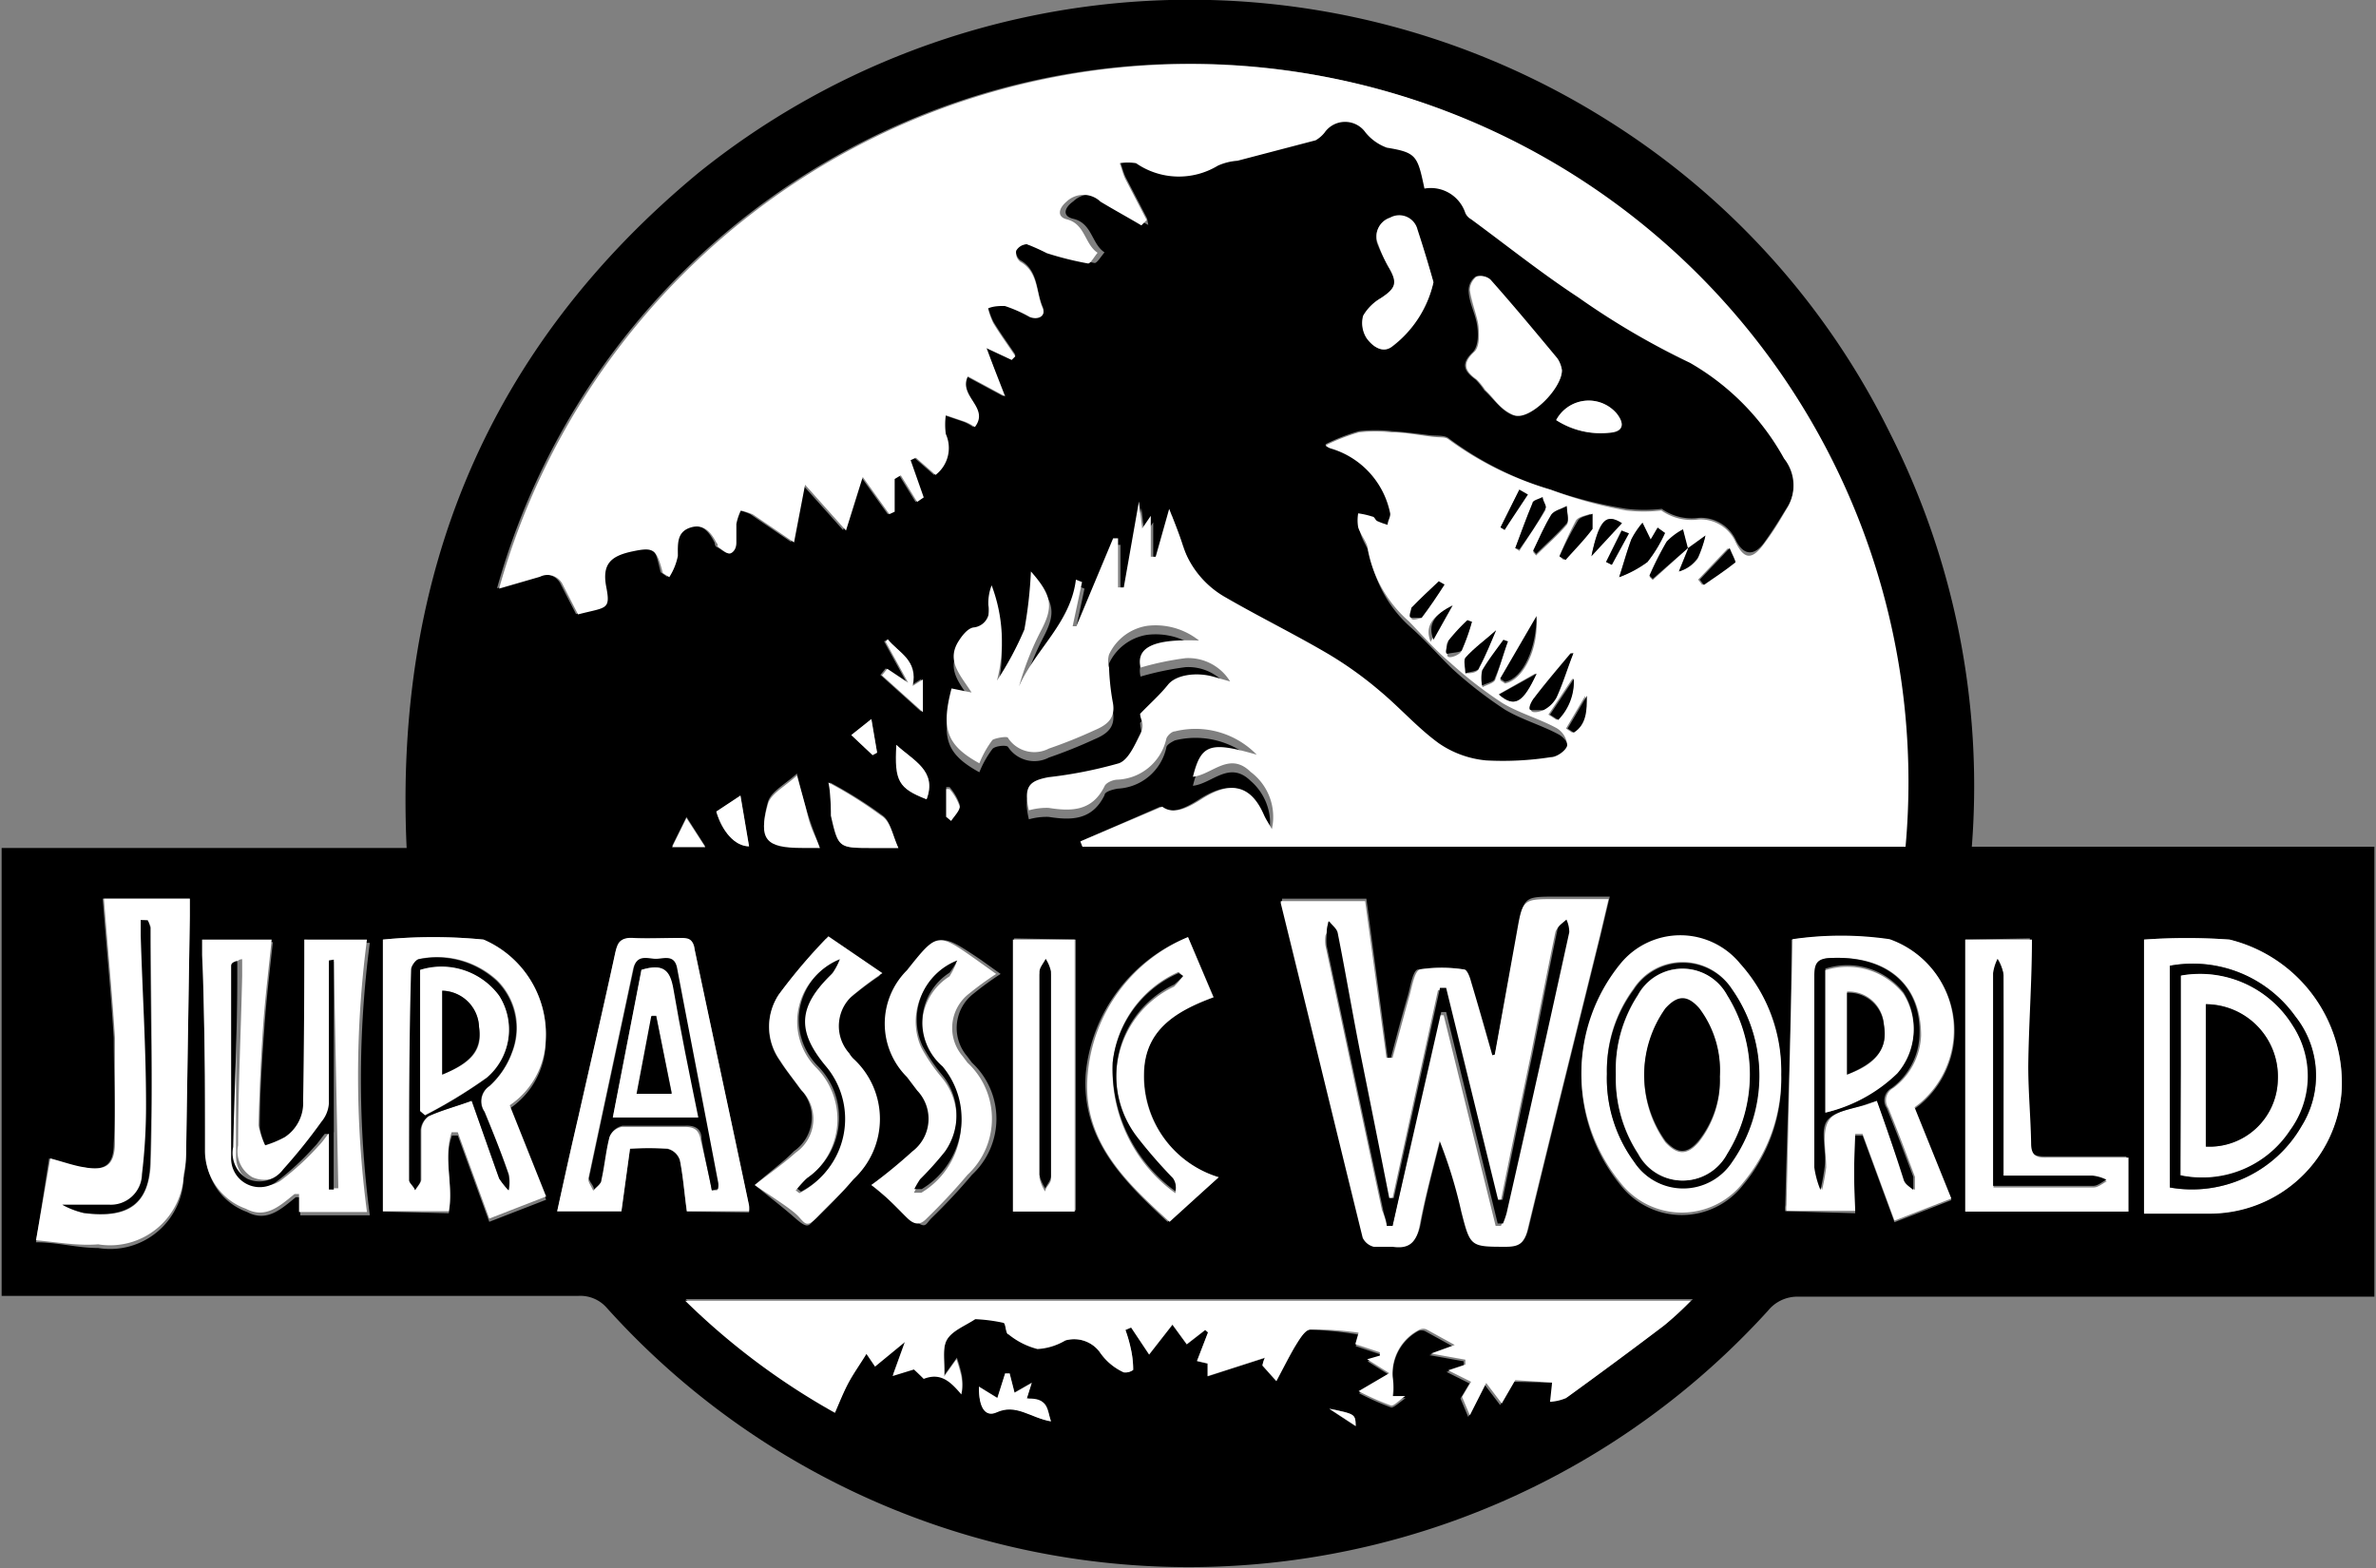 <svg xmlns="http://www.w3.org/2000/svg" viewBox="0 0 58.08 38.34"><rect x="0" y="0" width="58.08" height="38.34" fill="#808080" stroke="none"/><defs><style>.a{fill:#fff;}</style></defs><title>jurassic world</title><path d="M26,32.76v-11h9.9c-.31-6.7,2-12.26,7.14-16.51A19.16,19.16,0,0,1,65.3,4a18.82,18.82,0,0,1,6.86,7.62,19.11,19.11,0,0,1,2,10.11H84v11H69.93a.92.92,0,0,0-.75.34A19.13,19.13,0,0,1,40.79,33a.86.86,0,0,0-.69-.29H26ZM52.37,21.6l.05.12H72.49a17.55,17.55,0,0,0-34.38-6.31l1-.29a.41.41,0,0,1,.56.2l.37.72c.7-.18.76-.25.69-.67s0-.72.64-.87.59-.06.74.52c0,0,0,0,.16.11a1.5,1.5,0,0,0,.21-.52c0-.29-.05-.58.3-.69s.51.11.65.38c0,0,0,.09.06.11s.2.15.27.14.14-.16.15-.26,0-.31,0-.46A1.42,1.42,0,0,1,44,13.5a1.51,1.51,0,0,1,.3.1l1,.68.27-1.41,1,1.12.44-1.3.65.91.13-.06v-.8l.15-.09.4.65.16-.11-.32-.91.13-.06.48.42a.83.83,0,0,0,.25-1,1.7,1.7,0,0,1,0-.46l.47.16a1.12,1.12,0,0,1,.24.13c.37-.48-.41-.75-.17-1.24l.91.49L50.07,9.5l.62.29.09-.09c-.18-.27-.37-.53-.54-.81a1.91,1.91,0,0,1-.13-.36c.14,0,.29-.1.41-.06a3.33,3.33,0,0,1,.61.27c.2.08.4,0,.32-.21-.17-.38-.1-.89-.55-1.14a.28.28,0,0,1-.1-.27A.32.32,0,0,1,51.06,7a5.6,5.6,0,0,1,.66.21,7.81,7.81,0,0,0,1,.25c.06,0,.16-.17.24-.26-.32-.21-.3-.71-.76-.82-.27-.06-.24-.26,0-.43a.6.6,0,0,1,.83,0c.31.21.64.39,1,.58L54,6.37l-.52-1c-.06-.12-.09-.26-.14-.39a1.25,1.25,0,0,1,.4,0,1.84,1.84,0,0,0,2,.06,1.41,1.41,0,0,1,.48-.12l1.91-.5a.77.77,0,0,0,.22-.19.61.61,0,0,1,1,0,1.2,1.2,0,0,0,.52.37c.73.1.75.18.92,1a.89.89,0,0,1,1,.6.33.33,0,0,0,.14.15c.87.64,1.72,1.32,2.62,1.91a18.73,18.73,0,0,0,2.73,1.6,6.08,6.08,0,0,1,2.3,2.34,1.06,1.06,0,0,1,.09,1.19c-.19.31-.38.62-.59.91s-.49.36-.7-.09a.94.94,0,0,0-.89-.52,1.28,1.28,0,0,1-.91-.22,3.7,3.7,0,0,1-.86,0A10.79,10.79,0,0,1,63.86,13a8,8,0,0,1-2.48-1.25c-.1-.09-.31-.06-.47-.08s-.62-.08-.93-.1a3.55,3.55,0,0,0-.8,0,4.81,4.81,0,0,0-.82.32s0,0,0,0a.37.37,0,0,0,.15.08A2.08,2.08,0,0,1,60,13.73c0,.09,0,.19-.06.29a1.84,1.84,0,0,1-.25-.09s-.07-.1-.12-.11a2,2,0,0,0-.35-.08,1,1,0,0,0,0,.34c.06.2.2.38.24.57a3.09,3.09,0,0,0,1,1.73c.35.31.66.67,1,1a10.11,10.11,0,0,0,1.29,1c.42.25.9.38,1.32.61a.53.53,0,0,1,.26.42c0,.12-.25.27-.4.29a7.61,7.61,0,0,1-1.58.08,2.43,2.43,0,0,1-1.16-.42c-.51-.37-.94-.86-1.43-1.27a9.21,9.21,0,0,0-1.25-.9c-.83-.49-1.69-.91-2.52-1.39a2.29,2.29,0,0,1-1.08-1.34c-.08-.25-.18-.5-.31-.83l-.33,1.17-.12,0v-1l-.21.31-.08-.66-.37,2.1-.14,0v-1.2l-.12,0-.9,2.15-.09,0,.23-1.08-.15-.06c-.13,1.06-1,1.7-1.39,2.61a7.14,7.14,0,0,1,.53-1.35c.31-.59.29-.86-.24-1.46a10.49,10.49,0,0,1-.22,1.48,7.93,7.93,0,0,1-.67,1.25,3.87,3.87,0,0,0-.13-2.33,1.2,1.2,0,0,0-.08.49.42.42,0,0,1-.37.54c-.15,0-.29.22-.38.37-.27.47.08.81.34,1.22l-.49-.1c-.26,1-.12,1.39.68,1.83a2.45,2.45,0,0,1,.32-.57c.07-.08.35-.1.38-.05a.77.77,0,0,0,1,.26,11.9,11.9,0,0,0,1.12-.45c.31-.13.52-.3.44-.69a5.83,5.83,0,0,1-.09-.84.57.57,0,0,1,0-.32,1.24,1.24,0,0,1,.93-.7,1.7,1.7,0,0,1,1.27.36c-1.14-.05-1.54.18-1.43.66a7.18,7.18,0,0,1,1.1-.23,1.2,1.2,0,0,1,1.09.57l-.42-.12c-.4-.11-.78-.2-1.1.2s-.44.46-.68.71c0,.15.1.36,0,.5s-.29.63-.52.71a10.69,10.69,0,0,1-1.72.34c-.52.09-.61.23-.48.81a1.62,1.62,0,0,1,.48-.06c.57.09,1.07.08,1.37-.53,0-.09.21-.14.32-.16a1.28,1.28,0,0,0,1.19-1c0-.07.13-.14.21-.18a2.09,2.09,0,0,1,2,.57c-1.14-.33-1.36-.26-1.56.54.47-.05.89-.63,1.41-.12A1.37,1.37,0,0,1,57,21.3c-.07-.13-.14-.23-.19-.34-.36-.84-.92-.79-1.55-.38-.38.24-.68.36-.94.17ZM63.9,34.83l0,.43a1.17,1.17,0,0,0,.39-.09c.8-.58,1.6-1.17,2.39-1.77a8.32,8.32,0,0,0,.66-.61H42.72a17.15,17.15,0,0,0,3.66,2.74c.12-.28.22-.52.34-.75s.27-.43.43-.69l.21.31.73-.6-.3.83.52-.16c.09.08.2.24.24.23.43-.17.67.09.92.38a1.27,1.27,0,0,0,0-.44,3.54,3.54,0,0,0-.12-.42l-.3.42c0-.38-.05-.7.07-.9s.45-.34.69-.5l0,0a4,4,0,0,1,.69.09c.06,0,0,.23.12.28a1.84,1.84,0,0,0,.71.36A1.46,1.46,0,0,0,52,33.8a.78.78,0,0,1,.84.28,1.42,1.42,0,0,0,.59.5.32.32,0,0,0,.23-.06A2.33,2.33,0,0,0,53.6,34a3.33,3.33,0,0,0-.13-.45l.14-.06.44.66.57-.73.35.48.45-.35.07.06-.27.7.26.06v.31l1.4-.45a.73.73,0,0,0-.06.19l.34.38c.16-.3.3-.59.47-.87s.24-.39.37-.39a8.14,8.14,0,0,1,1.18.12l-.08.28.6.2,0,.08-.31.09.54.34-.75.44a6.72,6.72,0,0,0,.79.35c.07,0,.19-.12.35-.23l-.31,0a1.55,1.55,0,0,0,0-.47,1.2,1.2,0,0,1,.62-1.17.22.22,0,0,1,.16,0l.69.38-.58.21.84.15v.12l-.42.14.56.28-.22.37.19.45.4-.79.38.5.33-.57Zm-1.4-8h-.1c-.17-.6-.34-1.2-.52-1.8,0-.12-.1-.3-.17-.3a3.55,3.55,0,0,0-1.08,0c-.13,0-.19.4-.25.62-.15.51-.28,1-.42,1.54h-.08L59.36,23H57.3a.18.18,0,0,0,0,.06c.65,2.72,1.31,5.45,2,8.17a.41.41,0,0,0,.27.22c.14,0,.31,0,.46,0,.4.06.58-.1.66-.51.13-.7.32-1.39.49-2.08a11.43,11.43,0,0,1,.53,1.73c.22.86.22.85,1.09.86.3,0,.44-.07.52-.38.58-2.4,1.18-4.8,1.77-7.19l.22-.93H64c-.79,0-.79,0-.93.8ZM33.4,24c0,1.37,0,2.68,0,4a1,1,0,0,1-.45.89,2.55,2.55,0,0,1-.48.2,1.87,1.87,0,0,1-.16-.49c0-.85.06-1.7.12-2.54.05-.68.13-1.35.2-2h-1.7v.4c0,1.6.08,3.21.07,4.81a1.51,1.51,0,0,0,1,1.39c.49.26.84-.08,1.19-.36,0,0,.05,0,.11,0v.44H35a25.6,25.6,0,0,1,0-6.66l-.43,0Zm-6.56,7.4c.54,0,1,.14,1.52.14a1.8,1.8,0,0,0,2.09-1.71,2.78,2.78,0,0,0,.06-.58l.09-5.73V23H28.47c.09,1.15.2,2.28.27,3.4,0,.86.05,1.73,0,2.59,0,.52-.22.67-.73.58-.27,0-.54-.14-.85-.22Zm10.09-.71c.12-.66-.14-1.3.08-1.9h.14l.77,2.11,1.39-.54-.89-2.23a2,2,0,0,0,.88-1.62A2.52,2.52,0,0,0,37.78,24a12.58,12.58,0,0,0-2.46,0v6.65Zm34.38,0a17.2,17.2,0,0,1,0-1.9h.18l.78,2.12,1.39-.54-.9-2.23.13-.1A2.35,2.35,0,0,0,72.12,24a8.19,8.19,0,0,0-2.37,0c0,2.18-.1,4.34-.15,6.5a.44.44,0,0,0,0,.14ZM78.37,24v6.69h1.57a3.23,3.23,0,0,0,3.26-3A3.61,3.61,0,0,0,80.46,24,14.59,14.59,0,0,0,78.37,24Zm-34.1,6.67a.83.83,0,0,0,0-.16c-.44-2.09-.89-4.17-1.33-6.26,0-.23-.16-.28-.37-.28-.38,0-.76,0-1.13,0s-.38.1-.44.36c-.29,1.34-.6,2.67-.9,4-.18.77-.35,1.54-.52,2.32h1.57l.21-1.53a6.87,6.87,0,0,1,.92,0,.42.42,0,0,1,.3.28c.08.4.11.82.17,1.25ZM74,24v6.65h3.94V29.3c-.67,0-1.31,0-2,0-.27,0-.38-.07-.38-.35,0-.62-.08-1.25-.07-1.88,0-1,0-2.05.09-3.1ZM44.41,30c.34.28.67.53,1,.82s.32.15.49,0,.6-.58.86-.9a2,2,0,0,0,0-2.95.64.64,0,0,1-.1-.13,1,1,0,0,1,.15-1.47,8.05,8.05,0,0,1,.66-.49l-1.32-.9A13.55,13.55,0,0,0,45,25.34,1.42,1.42,0,0,0,45,26.93c.15.24.34.47.51.71a1,1,0,0,1-.14,1.53C45.11,29.44,44.78,29.67,44.41,30Zm2.85,0c.35.29.67.55,1,.82s.31.16.46,0a14.39,14.39,0,0,0,1-1.07,1.87,1.87,0,0,0,0-2.74l-.12-.16a1.06,1.06,0,0,1,.16-1.53,7.54,7.54,0,0,1,.66-.48l-.49-.35c-1-.67-1-.67-1.69.26a1.84,1.84,0,0,0,0,2.61l.25.33a1,1,0,0,1-.12,1.49A12.78,12.78,0,0,1,47.26,30ZM69.5,27.3a3.91,3.91,0,0,0-1-2.65,1.89,1.89,0,0,0-2.93,0,4.23,4.23,0,0,0,0,5.35,1.9,1.9,0,0,0,3,0A4,4,0,0,0,69.5,27.3ZM55.75,29.81a2.58,2.58,0,0,1-1.82-2.53c0-1.07.78-1.53,1.7-1.87L55,23.94a4,4,0,0,0-2.5,3.34c-.11,1.62.94,2.63,2,3.62Zm-5-5.84v6.65h1.51V24ZM64.14,10.08A.66.66,0,0,0,64,9.79c-.54-.65-1.08-1.3-1.64-1.93a.37.37,0,0,0-.33-.07.42.42,0,0,0-.17.33c0,.3.17.58.21.88s0,.51-.1.63c-.31.29-.23.47.06.68a1.71,1.71,0,0,1,.21.26c.23.21.43.51.7.61S64.15,10.55,64.14,10.08ZM61,7.93c-.12-.4-.25-.83-.4-1.27a.46.46,0,0,0-.67-.29.48.48,0,0,0-.29.65,3.6,3.6,0,0,0,.26.52c.24.4.2.53-.18.78a1.18,1.18,0,0,0-.43.43.69.69,0,0,0,.08.54c.14.21.4.4.64.2A2.72,2.72,0,0,0,61,7.93ZM47.92,21.76c-.15-.33-.19-.65-.38-.79a10.25,10.25,0,0,0-1.29-.81c0,.3,0,.56.06.81.14.79.15.79,1,.79Zm-1.92,0c-.11-.31-.21-.56-.29-.82s-.16-.55-.27-1c-.28.26-.64.44-.71.7-.24.87,0,1.08.84,1.07ZM64,11.3a2,2,0,0,0,1.29.31c.34,0,.4-.2.19-.47A.9.9,0,0,0,64,11.3ZM49.89,34.93c0,.52.16.75.43.62.48-.22.82.13,1.33.22-.06-.18-.07-.35-.16-.43s-.28-.09-.43-.13l.12-.38-.42.24-.12-.47h-.11l-.19.6ZM47.66,16.66l-.09.05.55,1-.51-.34-.13.16,1,.9v-.8l-.25.16C48.41,17.17,47.93,17,47.66,16.66Zm.21,2.58c0,.89.05,1.06.74,1.33C48.87,19.87,48.29,19.63,47.87,19.24Zm-3.6,2.48-.21-1.24-.59.39C43.61,21.35,43.92,21.71,44.27,21.72Zm-1.07,0L42.74,21l-.35.71ZM46.77,19l.52.49.11-.06-.14-.82ZM49.09,21l.12.05c.08-.12.23-.25.21-.35a1.27,1.27,0,0,0-.25-.43l-.08,0Zm9.37,14.48.64.42C59.09,35.6,59.09,35.6,58.46,35.47Z" transform="translate(-25.96 -1.03)"/><path class="a" d="M52.37,21.6l2-.85c.26.19.56.07.94-.17.63-.41,1.19-.46,1.55.38.05.11.12.21.19.34a1.37,1.37,0,0,0-.52-1.4c-.52-.51-.94.07-1.41.12.2-.8.42-.87,1.56-.54a2.09,2.09,0,0,0-2-.57c-.08,0-.19.11-.21.18a1.28,1.28,0,0,1-1.19,1c-.11,0-.28.07-.32.16-.3.61-.8.62-1.37.53a1.62,1.62,0,0,0-.48.06c-.13-.58,0-.72.48-.81a10.69,10.69,0,0,0,1.72-.34c.23-.08.39-.45.52-.71s0-.35,0-.5c.24-.25.48-.46.68-.71s.7-.31,1.1-.2l.42.12a1.2,1.2,0,0,0-1.09-.57,7.18,7.18,0,0,0-1.1.23c-.11-.48.29-.71,1.43-.66a1.7,1.7,0,0,0-1.27-.36,1.24,1.24,0,0,0-.93.7.57.57,0,0,0,0,.32,5.83,5.83,0,0,0,.09.84c.08.39-.13.56-.44.69a11.9,11.9,0,0,1-1.12.45.77.77,0,0,1-1-.26c0-.05-.31,0-.38.05a2.45,2.45,0,0,0-.32.57c-.8-.44-.94-.84-.68-1.83l.49.1c-.26-.41-.61-.75-.34-1.22.09-.15.23-.34.38-.37a.42.42,0,0,0,.37-.54,1.2,1.2,0,0,1,.08-.49,3.87,3.87,0,0,1,.13,2.33,7.93,7.93,0,0,0,.67-1.25A10.49,10.49,0,0,0,51.16,15c.53.6.55.87.24,1.46a7.14,7.14,0,0,0-.53,1.35c.4-.91,1.26-1.55,1.39-2.61l.15.06-.23,1.08.09,0,.9-2.15.12,0v1.2l.14,0,.37-2.1.08.66.21-.31v1l.12,0,.33-1.17c.13.33.23.58.31.83a2.29,2.29,0,0,0,1.08,1.34c.83.48,1.69.9,2.52,1.39a9.21,9.21,0,0,1,1.25.9c.49.41.92.9,1.43,1.27a2.43,2.43,0,0,0,1.16.42,7.61,7.61,0,0,0,1.58-.08c.15,0,.38-.17.4-.29a.53.53,0,0,0-.26-.42c-.42-.23-.9-.36-1.32-.61a10.11,10.11,0,0,1-1.29-1c-.37-.31-.68-.67-1-1a3.09,3.09,0,0,1-1-1.73c0-.19-.18-.37-.24-.57a1,1,0,0,1,0-.34,2,2,0,0,1,.35.08c.05,0,.07.09.12.11a1.84,1.84,0,0,0,.25.09c0-.1.08-.2.06-.29A2.08,2.08,0,0,0,58.51,12a.37.37,0,0,1-.15-.08s0,0,0,0a4.81,4.81,0,0,1,.82-.32,3.55,3.55,0,0,1,.8,0c.31,0,.62.06.93.1s.37,0,.47.08A8,8,0,0,0,63.86,13a10.79,10.79,0,0,0,1.85.51,3.7,3.7,0,0,0,.86,0,1.28,1.28,0,0,0,.91.22.94.94,0,0,1,.89.52c.21.45.4.49.7.09s.4-.6.59-.91a1.06,1.06,0,0,0-.09-1.19,6.08,6.08,0,0,0-2.3-2.34,18.73,18.73,0,0,1-2.73-1.6c-.9-.59-1.75-1.27-2.62-1.91a.33.33,0,0,1-.14-.15.89.89,0,0,0-1-.6c-.17-.8-.19-.88-.92-1a1.2,1.2,0,0,1-.52-.37.61.61,0,0,0-1,0,.77.77,0,0,1-.22.19l-1.91.5a1.41,1.41,0,0,0-.48.12,1.84,1.84,0,0,1-2-.06,1.25,1.25,0,0,0-.4,0c.05.13.08.27.14.39l.52,1-.13.13c-.32-.19-.65-.37-1-.58a.6.6,0,0,0-.83,0c-.2.17-.23.37,0,.43.46.11.44.61.76.82-.08.09-.18.28-.24.26a7.81,7.81,0,0,1-1-.25A5.6,5.6,0,0,0,51.06,7a.32.32,0,0,0-.26.16.28.28,0,0,0,.1.27c.45.25.38.76.55,1.14.08.19-.12.29-.32.21a3.33,3.33,0,0,0-.61-.27c-.12,0-.27,0-.41.06a1.91,1.91,0,0,0,.13.36c.17.28.36.54.54.81l-.09.09-.62-.29.46,1.18-.91-.49c-.24.49.54.76.17,1.24a1.12,1.12,0,0,0-.24-.13l-.47-.16a1.7,1.7,0,0,0,0,.46.83.83,0,0,1-.25,1l-.48-.42-.13.06.32.91-.16.11-.4-.65-.15.09v.8l-.13.06-.65-.91L46.64,14l-1-1.12-.27,1.41-1-.68a1.51,1.51,0,0,0-.3-.1,1.42,1.42,0,0,0-.11.33c0,.15,0,.31,0,.46s-.08.24-.15.26-.18-.08-.27-.14,0-.07-.06-.11c-.14-.27-.32-.49-.65-.38s-.3.4-.3.69a1.5,1.5,0,0,1-.21.52c-.12-.08-.15-.09-.16-.11-.15-.58-.22-.63-.74-.52s-.75.3-.64.87,0,.49-.69.67l-.37-.72a.41.41,0,0,0-.56-.2l-1,.29a17.55,17.55,0,0,1,34.38,6.31H52.42Zm14.86-7.18L67,15a.84.84,0,0,0,.46-.31,3,3,0,0,0,.18-.53l-.43.31L67.1,14a1.55,1.55,0,0,0-.4.3,8.06,8.06,0,0,0-.42.83l.08.08Zm-1.69.72a2.8,2.8,0,0,0,.69-.37,3.36,3.36,0,0,0,.43-.71l-.18-.13-.17.29-.2-.41a2.16,2.16,0,0,0-.27.4C65.73,14.5,65.65,14.8,65.54,15.14ZM64.42,17h-.07c-.3.36-.61.72-.89,1.09-.06.07-.05.19-.07.29s.23.06.3,0A.74.74,0,0,0,64,18C64.17,17.69,64.28,17.32,64.42,17Zm-1.79.66.12.08c.45-.09.82-.84.77-1.61Zm.81-3.13.07.08c.25-.25.52-.48.75-.75.06-.08,0-.27,0-.42-.13.07-.31.11-.38.21C63.71,13.89,63.58,14.2,63.44,14.49ZM63,14.43l.1.07c.22-.35.45-.68.64-1,0-.06-.05-.18-.07-.28-.09.05-.22.08-.25.15C63.27,13.69,63.14,14.06,63,14.43Zm1.08.2.1.09c.22-.25.46-.49.66-.76.07-.09,0-.25,0-.37-.13.05-.3.07-.36.17A8.93,8.93,0,0,0,64.08,14.63Zm-1.55,1.81c-.23.21-.5.42-.74.67-.06.07,0,.25,0,.38.11,0,.28,0,.33-.13C62.28,17.05,62.41,16.72,62.53,16.44Zm.29.27-.1,0c-.18.25-.37.49-.52.75a.91.91,0,0,0,0,.37c.1-.06.27-.09.31-.18C62.63,17.32,62.71,17,62.82,16.71Zm2-2.08.75-.81C65.22,13.57,65.05,13.74,64.86,14.63Zm2.65.57.1.13c.26-.18.52-.35.77-.55,0,0-.08-.2-.14-.35Zm-6.24.12-.1-.07c-.23.22-.46.43-.67.65,0,0,0,.16,0,.24s.22,0,.25,0C60.91,15.87,61.09,15.6,61.27,15.32Zm2.25,2.18L62.6,18C63,18.34,63.19,18.21,63.52,17.5Zm-1.58-1.27-.09,0a4.51,4.51,0,0,0-.47.51c-.05.07,0,.2,0,.31s.3,0,.34-.1A5,5,0,0,0,61.94,16.23Zm2.49,1.4-.58.87.2.13A1.33,1.33,0,0,0,64.43,17.63Zm-.15,1.21.15.1c.32-.2.29-.56.32-.9Zm-1-5.72L63.1,13l-.46.93.1.06Zm2.47,1L65.6,14l-.38.76.14.07Zm-4.31,1.76c-.45.23-.61.48-.47.84Z" transform="translate(-25.96 -1.03)"/><path class="a" d="M63.9,34.83,63,34.77l-.33.57-.38-.5-.4.79-.19-.45.22-.37-.56-.28.42-.14v-.12l-.84-.15.58-.21-.69-.38a.22.22,0,0,0-.16,0A1.2,1.2,0,0,0,60,34.69a1.55,1.55,0,0,1,0,.47l.31,0c-.16.11-.28.25-.35.23a6.72,6.72,0,0,1-.79-.35l.75-.44-.54-.34.31-.09,0-.08-.6-.2.08-.28A8.14,8.14,0,0,0,58,33.53c-.13,0-.27.23-.37.39s-.31.57-.47.87l-.34-.38a.73.73,0,0,1,.06-.19l-1.4.45v-.31l-.26-.06.27-.7-.07-.06-.45.35-.35-.48-.57.73-.44-.66-.14.06a3.33,3.33,0,0,1,.13.45,2.33,2.33,0,0,1,.06.53.32.32,0,0,1-.23.06,1.42,1.42,0,0,1-.59-.5A.78.78,0,0,0,52,33.8a1.46,1.46,0,0,1-.68.21,1.84,1.84,0,0,1-.71-.36c-.07,0-.06-.26-.12-.28a4,4,0,0,0-.69-.09l0,0c-.24.16-.56.28-.69.5s-.05.52-.07.9l.3-.42a3.54,3.54,0,0,1,.12.42,1.27,1.27,0,0,1,0,.44c-.25-.29-.49-.55-.92-.38,0,0-.15-.15-.24-.23l-.52.16.3-.83-.73.6-.21-.31c-.16.26-.31.47-.43.69s-.22.47-.34.75a17.15,17.15,0,0,1-3.66-2.74H67.29a8.32,8.32,0,0,1-.66.61c-.79.6-1.59,1.19-2.39,1.77a1.17,1.17,0,0,1-.39.09Z" transform="translate(-25.96 -1.03)"/><path class="a" d="M62.5,26.81l.54-3c.14-.79.14-.8.93-.8h1.31l-.22.93c-.59,2.39-1.19,4.79-1.77,7.19-.08.31-.22.38-.52.38-.87,0-.87,0-1.09-.86a11.43,11.43,0,0,0-.53-1.73c-.17.69-.36,1.38-.49,2.08-.08.41-.26.57-.66.51-.15,0-.32,0-.46,0a.41.41,0,0,1-.27-.22c-.67-2.72-1.33-5.45-2-8.17a.18.18,0,0,1,0-.06h2.06l.52,3.83H60c.14-.51.27-1,.42-1.54.06-.22.12-.58.25-.62a3.55,3.55,0,0,1,1.08,0c.07,0,.14.18.17.3.18.6.35,1.2.52,1.8ZM59.86,31H60l1.13-5.15h.12L62.52,31l.13,0a2,2,0,0,0,.09-.26q.78-3.42,1.53-6.86a.73.73,0,0,0-.07-.31c-.08.08-.2.16-.22.25-.21,1-.4,2-.6,3-.25,1.2-.5,2.4-.74,3.6h-.11l-1.27-5.18h-.15L60,30.32l-.11,0c-.22-1.12-.46-2.24-.67-3.36s-.39-2.08-.59-3.12c0-.11-.14-.19-.21-.29,0,.12,0,.24-.06.35a1.11,1.11,0,0,0,0,.25l1.38,6.46C59.79,30.72,59.83,30.85,59.86,31Z" transform="translate(-25.96 -1.03)"/><path class="a" d="M33.4,24h1.1l.43,0a25.6,25.6,0,0,0,0,6.66H33.27v-.44c-.06,0-.09,0-.11,0-.35.28-.7.62-1.19.36a1.51,1.51,0,0,1-1-1.39c0-1.6,0-3.21-.07-4.81V24h1.7c-.07.68-.15,1.35-.2,2-.06.84-.1,1.69-.12,2.54a1.87,1.87,0,0,0,.16.49,2.55,2.55,0,0,0,.48-.2,1,1,0,0,0,.45-.89C33.39,26.63,33.4,25.32,33.4,24Zm.72.54H34v.39c0,1,0,2.06,0,3.1a.78.78,0,0,1-.09.43A13.36,13.36,0,0,1,33,29.58a.72.72,0,0,1-.87.23.73.73,0,0,1-.35-.78c0-1.38.07-2.76.1-4.14,0-.14,0-.28,0-.41-.11,0-.15.09-.15.14,0,1.56,0,3.12,0,4.68a.7.7,0,0,0,1.08.6,6.49,6.49,0,0,0,.95-.87c.1-.1.17-.22.26-.32l.1,0v1.37h.11Z" transform="translate(-25.96 -1.03)"/><path class="a" d="M26.84,31.35l.35-2c.31.08.58.18.85.22.51.09.72-.06.73-.58,0-.86,0-1.73,0-2.59-.07-1.12-.18-2.25-.27-3.4H30.6v.43l-.09,5.73a2.78,2.78,0,0,1-.06.58,1.8,1.8,0,0,1-2.09,1.71C27.87,31.49,27.38,31.4,26.84,31.35Zm2.73-7.82h-.11c0,.12,0,.25,0,.38,0,1.37.11,2.75.13,4.13a14,14,0,0,1-.1,1.71.76.76,0,0,1-.81.74c-.2,0-.41,0-.62,0H27.5a2.07,2.07,0,0,0,.52.2c1.08.14,1.6-.21,1.63-1.29.05-1.9,0-3.79,0-5.69A.7.7,0,0,0,29.57,23.53Z" transform="translate(-25.96 -1.03)"/><path class="a" d="M36.93,30.64H35.32V24a12.58,12.58,0,0,1,2.46,0,2.52,2.52,0,0,1,1.52,2.43,2,2,0,0,1-.88,1.62l.89,2.23-1.39.54-.77-2.11H37C36.79,29.34,37.05,30,36.93,30.64Zm.56-2.7c.23.65.45,1.28.68,1.9a2.09,2.09,0,0,0,.23.29,1,1,0,0,0,0-.39c-.18-.52-.38-1-.59-1.53a.45.45,0,0,1,.12-.63,2.05,2.05,0,0,0,.55-.82A1.63,1.63,0,0,0,38.12,25a2.16,2.16,0,0,0-1.9-.53c-.08,0-.19.17-.19.25,0,1.72,0,3.44-.05,5.15,0,.08.09.17.14.25.05-.09.13-.17.14-.25,0-.41,0-.81,0-1.22a.47.47,0,0,1,.19-.34C36.76,28.17,37.11,28.08,37.49,27.94Z" transform="translate(-25.96 -1.03)"/><path class="a" d="M71.31,30.63H69.63a.44.44,0,0,1,0-.14c.05-2.16.1-4.32.15-6.5a8.19,8.19,0,0,1,2.37,0A2.35,2.35,0,0,1,72.89,28l-.13.1.9,2.23-1.39.54-.78-2.12h-.18A17.2,17.2,0,0,0,71.31,30.63Zm.53-2.69c.24.67.46,1.32.7,1.95,0,.1.15.16.23.23,0-.11,0-.23,0-.32-.21-.56-.42-1.12-.65-1.68a.34.34,0,0,1,.12-.49,1.68,1.68,0,0,0,.68-1.29c0-1.22-.8-1.95-2.17-1.89-.32,0-.4.12-.4.43,0,1.56,0,3.12,0,4.69a2.25,2.25,0,0,0,.15.55,5.3,5.3,0,0,0,.1-.55c0-.39-.11-.86.06-1.14s.64-.29,1-.42Z" transform="translate(-25.96 -1.03)"/><path class="a" d="M78.37,24a14.59,14.59,0,0,1,2.09,0A3.61,3.61,0,0,1,83.2,27.7a3.23,3.23,0,0,1-3.26,3H78.37ZM79,30.06a3.09,3.09,0,0,0,3.22-1.5,2.33,2.33,0,0,0-.15-2.68A3.08,3.08,0,0,0,79,24.64Z" transform="translate(-25.96 -1.03)"/><path class="a" d="M44.27,30.64H42.75c-.06-.43-.09-.85-.17-1.25a.42.42,0,0,0-.3-.28,6.87,6.87,0,0,0-.92,0l-.21,1.53H39.58c.17-.78.34-1.55.52-2.32.3-1.33.61-2.66.9-4,.06-.26.15-.38.44-.36s.75,0,1.13,0c.21,0,.32,0,.37.28.44,2.09.89,4.17,1.33,6.26A.83.83,0,0,1,44.27,30.64Zm-.91-.51h.13a.41.41,0,0,0,0-.19c-.33-1.74-.67-3.48-1-5.22-.07-.35-.34-.22-.54-.22s-.45-.11-.52.24c-.36,1.7-.73,3.41-1.09,5.11,0,.09.08.19.12.29.06-.07.16-.14.18-.23.08-.35.11-.72.2-1.06a.44.44,0,0,1,.32-.27c.51,0,1,0,1.54,0,.25,0,.35.09.39.33C43.18,29.3,43.28,29.71,43.36,30.13Z" transform="translate(-25.96 -1.03)"/><path class="a" d="M74,24h1.63c0,1.05-.08,2.08-.09,3.1,0,.63.06,1.26.07,1.88,0,.28.11.36.38.35.64,0,1.28,0,2,0v1.32H74Zm.94,5.8c0-1.67,0-3.3,0-4.93a1.07,1.07,0,0,0-.14-.36,1.1,1.1,0,0,0-.11.35c0,1.64,0,3.29,0,4.93,0,.1,0,.19,0,.27h2.45c.11,0,.22-.1.32-.15a1,1,0,0,0-.34-.1Z" transform="translate(-25.96 -1.03)"/><path class="a" d="M44.41,30c.37-.29.7-.52,1-.79a1,1,0,0,0,.14-1.53c-.17-.24-.36-.47-.51-.71A1.42,1.42,0,0,1,45,25.34a13.55,13.55,0,0,1,1.21-1.42l1.32.9a8.05,8.05,0,0,0-.66.49,1,1,0,0,0-.15,1.47.64.64,0,0,0,.1.13,2,2,0,0,1,0,2.95c-.26.32-.58.6-.86.9s-.31.19-.49,0S44.75,30.24,44.41,30Zm1,.13.09.07a2,2,0,0,0,.62-3.05c-.75-.89-.68-1.49.15-2.29a1.58,1.58,0,0,0,.18-.34,1.6,1.6,0,0,0-.55,2.6,1.79,1.79,0,0,1-.25,2.75A3.08,3.08,0,0,0,45.45,30.09Z" transform="translate(-25.96 -1.03)"/><path class="a" d="M47.26,30a12.78,12.78,0,0,0,1-.82,1,1,0,0,0,.12-1.49l-.25-.33a1.84,1.84,0,0,1,0-2.61c.74-.93.74-.93,1.69-.26l.49.35a7.54,7.54,0,0,0-.66.48,1.06,1.06,0,0,0-.16,1.53l.12.16a1.87,1.87,0,0,1,0,2.74,14.39,14.39,0,0,1-1,1.07c-.15.16-.29.16-.46,0S47.61,30.25,47.26,30Zm2.1-5.45a1.55,1.55,0,0,0-.88,2.09,4.35,4.35,0,0,0,.49.72,1.55,1.55,0,0,1,.08,1.91,7.8,7.8,0,0,1-.61.68,2.21,2.21,0,0,0-.14.24c.11,0,.15,0,.18,0a2,2,0,0,0,.51-3,1.43,1.43,0,0,1,.18-2.29A2,2,0,0,0,49.36,24.51Z" transform="translate(-25.96 -1.03)"/><path class="a" d="M69.5,27.3a4,4,0,0,1-.93,2.64,1.9,1.9,0,0,1-3,0,4.23,4.23,0,0,1,0-5.35,1.89,1.89,0,0,1,2.93,0A3.91,3.91,0,0,1,69.5,27.3Zm-4.26,0a3.45,3.45,0,0,0,.66,2.12,1.43,1.43,0,0,0,2.39,0,3.67,3.67,0,0,0,0-4.22,1.43,1.43,0,0,0-2.4,0A3.35,3.35,0,0,0,65.24,27.28Z" transform="translate(-25.96 -1.03)"/><path class="a" d="M55.75,29.81l-1.2,1.09c-1.1-1-2.15-2-2-3.62A4,4,0,0,1,55,23.94l.62,1.47c-.92.34-1.68.8-1.7,1.87A2.58,2.58,0,0,0,55.75,29.81Zm-.87-4.92-.11-.1A2.72,2.72,0,0,0,53.16,27a3.7,3.7,0,0,0,1.53,3.2.38.38,0,0,0-.06-.32,12,12,0,0,1-.87-1,2.46,2.46,0,0,1,.9-3.73A2.13,2.13,0,0,0,54.88,24.89Z" transform="translate(-25.96 -1.03)"/><path class="a" d="M50.72,24h1.51v6.65H50.72Zm.65,3.33c0,.83,0,1.67,0,2.5a.94.94,0,0,0,.14.33c0-.1.14-.2.14-.3,0-1.68,0-3.37,0-5a.9.9,0,0,0-.13-.31c-.05.11-.15.21-.15.32C51.37,25.62,51.37,26.46,51.37,27.3Z" transform="translate(-25.96 -1.03)"/><path class="a" d="M64.14,10.08c0,.47-.81,1.25-1.17,1.1s-.47-.4-.7-.61a1.71,1.71,0,0,0-.21-.26c-.29-.21-.37-.39-.06-.68.13-.12.12-.42.1-.63s-.17-.58-.21-.88a.42.42,0,0,1,.17-.33.37.37,0,0,1,.33.07c.56.63,1.1,1.28,1.64,1.93A.66.66,0,0,1,64.14,10.08Z" transform="translate(-25.96 -1.03)"/><path class="a" d="M61,7.93a2.72,2.72,0,0,1-1,1.56c-.24.2-.5,0-.64-.2a.69.69,0,0,1-.08-.54,1.18,1.18,0,0,1,.43-.43c.38-.25.42-.38.18-.78A3.6,3.6,0,0,1,59.65,7a.48.48,0,0,1,.29-.65.46.46,0,0,1,.67.29C60.76,7.1,60.89,7.53,61,7.93Z" transform="translate(-25.96 -1.03)"/><path class="a" d="M47.92,21.76h-.65c-.81,0-.82,0-1-.79,0-.25,0-.51-.06-.81a10.25,10.25,0,0,1,1.29.81C47.73,21.11,47.77,21.43,47.92,21.76Z" transform="translate(-25.96 -1.03)"/><path class="a" d="M46,21.76h-.43c-.89,0-1.08-.2-.84-1.07.07-.26.43-.44.71-.7.11.4.19.67.27,1S45.89,21.45,46,21.76Z" transform="translate(-25.96 -1.03)"/><path class="a" d="M64,11.3a.9.9,0,0,1,1.48-.16c.21.27.15.44-.19.47A2,2,0,0,1,64,11.3Z" transform="translate(-25.96 -1.03)"/><path class="a" d="M49.89,34.93l.45.28.19-.6h.11l.12.47.42-.24-.12.38c.15,0,.33,0,.43.13s.1.25.16.43c-.51-.09-.85-.44-1.33-.22C50.05,35.68,49.88,35.45,49.89,34.93Z" transform="translate(-25.96 -1.03)"/><path class="a" d="M47.66,16.66c.27.33.75.51.61,1.14l.25-.16v.8l-1-.9.13-.16.51.34-.55-1Z" transform="translate(-25.96 -1.03)"/><path class="a" d="M47.87,19.24c.42.39,1,.63.74,1.33C47.92,20.3,47.82,20.13,47.87,19.24Z" transform="translate(-25.96 -1.03)"/><path class="a" d="M44.27,21.72c-.35,0-.66-.37-.8-.85l.59-.39Z" transform="translate(-25.96 -1.03)"/><path class="a" d="M43.2,21.74h-.81l.35-.71Z" transform="translate(-25.96 -1.03)"/><path class="a" d="M46.77,19l.49-.39.14.82-.11.06Z" transform="translate(-25.96 -1.03)"/><path class="a" d="M49.09,21v-.68l.08,0a1.27,1.27,0,0,1,.25.43c0,.1-.13.23-.21.35Z" transform="translate(-25.96 -1.03)"/><path class="a" d="M58.46,35.47c.63.13.63.13.64.42Z" transform="translate(-25.96 -1.03)"/><path d="M65.54,15.14c.11-.34.19-.64.3-.93a2.16,2.16,0,0,1,.27-.4l.2.41.17-.29.18.13a3.36,3.36,0,0,1-.43.71A2.8,2.8,0,0,1,65.54,15.14Z" transform="translate(-25.96 -1.03)"/><path d="M64.42,17c-.14.36-.25.73-.41,1.08a.74.74,0,0,1-.32.31c-.07,0-.2,0-.3,0s0-.22.07-.29c.28-.37.59-.73.89-1.09Z" transform="translate(-25.96 -1.03)"/><path d="M62.63,17.62l.89-1.53c0,.77-.32,1.52-.77,1.61Z" transform="translate(-25.96 -1.03)"/><path d="M67.23,14.42l-.87.76-.08-.08a8.06,8.06,0,0,1,.42-.83,1.55,1.55,0,0,1,.4-.3l.12.46Z" transform="translate(-25.96 -1.03)"/><path d="M63.44,14.49c.14-.29.27-.6.44-.88.07-.1.25-.14.38-.21,0,.15.06.34,0,.42-.23.27-.5.5-.75.75Z" transform="translate(-25.96 -1.03)"/><path d="M63,14.43c.14-.37.27-.74.42-1.1,0-.07.16-.1.25-.15,0,.1.11.22.07.28-.19.36-.42.69-.64,1Z" transform="translate(-25.96 -1.03)"/><path d="M64.08,14.63a8.93,8.93,0,0,1,.45-.87c.06-.1.23-.12.36-.17,0,.12,0,.28,0,.37-.2.27-.44.51-.66.76Z" transform="translate(-25.96 -1.03)"/><path d="M62.53,16.44c-.12.28-.25.61-.42.92,0,.08-.22.09-.33.13,0-.13-.05-.31,0-.38C62,16.86,62.3,16.65,62.53,16.44Z" transform="translate(-25.96 -1.03)"/><path d="M62.82,16.71c-.11.3-.19.61-.32.9,0,.09-.21.12-.31.18a.91.91,0,0,1,0-.37c.15-.26.34-.5.52-.75Z" transform="translate(-25.96 -1.03)"/><path d="M64.86,14.63c.19-.89.36-1.06.75-.81Z" transform="translate(-25.96 -1.03)"/><path d="M67.51,15.2l.73-.77c.06.15.16.33.14.35-.25.2-.51.37-.77.55Z" transform="translate(-25.96 -1.03)"/><path d="M67.22,14.43l.43-.31a3,3,0,0,1-.18.53A.84.84,0,0,1,67,15l.22-.54Z" transform="translate(-25.96 -1.03)"/><path d="M61.27,15.32c-.18.28-.36.55-.56.81,0,0-.16,0-.25,0s0-.19,0-.24c.21-.22.44-.43.67-.65Z" transform="translate(-25.96 -1.03)"/><path d="M63.52,17.5c-.33.71-.54.84-.92.51Z" transform="translate(-25.96 -1.03)"/><path d="M61.94,16.23a5,5,0,0,1-.24.68c0,.07-.22.07-.34.1s0-.24,0-.31a4.51,4.51,0,0,1,.47-.51Z" transform="translate(-25.96 -1.03)"/><path d="M64.43,17.63a1.33,1.33,0,0,1-.38,1l-.2-.13Z" transform="translate(-25.96 -1.03)"/><path d="M64.28,18.84l.47-.8c0,.34,0,.7-.32.9Z" transform="translate(-25.96 -1.03)"/><path d="M63.31,13.12l-.57.86-.1-.06L63.1,13Z" transform="translate(-25.96 -1.03)"/><path d="M65.78,14.07l-.42.77-.14-.07L65.6,14Z" transform="translate(-25.96 -1.03)"/><path d="M61.47,15.83l-.47.84C60.86,16.31,61,16.06,61.47,15.83Z" transform="translate(-25.96 -1.03)"/><path d="M59.86,31c0-.13-.07-.26-.09-.39l-1.38-6.46a1.11,1.11,0,0,1,0-.25c0-.11,0-.23.06-.35.07.1.19.18.21.29.2,1,.38,2.08.59,3.12s.45,2.24.67,3.36l.11,0,1.13-5.14h.15l1.27,5.18h.11c.24-1.2.49-2.4.74-3.6.2-1,.39-2,.6-3,0-.09.14-.17.22-.25a.73.73,0,0,1,.07.31q-.75,3.43-1.53,6.86a2,2,0,0,1-.09.26l-.13,0-1.26-5.17h-.12L60,31Z" transform="translate(-25.96 -1.03)"/><path d="M34.12,24.49v5.62H34V28.75l-.1,0c-.09.1-.16.22-.26.32a6.49,6.49,0,0,1-.95.87.7.7,0,0,1-1.08-.6c0-1.56,0-3.12,0-4.68,0-.05,0-.1.15-.14,0,.13,0,.27,0,.41,0,1.38-.07,2.76-.1,4.14a.73.73,0,0,0,.35.78.72.72,0,0,0,.87-.23,13.36,13.36,0,0,0,.94-1.17A.78.78,0,0,0,34,28c0-1,0-2.07,0-3.1v-.39Z" transform="translate(-25.96 -1.03)"/><path d="M29.57,23.53a.7.7,0,0,1,.06.17c0,1.9.07,3.79,0,5.69,0,1.08-.55,1.43-1.63,1.29a2.07,2.07,0,0,1-.52-.2H28c.21,0,.42,0,.62,0a.76.76,0,0,0,.81-.74,14,14,0,0,0,.1-1.71c0-1.38-.09-2.76-.13-4.13,0-.13,0-.26,0-.38Z" transform="translate(-25.96 -1.03)"/><path d="M37.49,27.94c-.38.14-.73.23-1.06.38a.47.47,0,0,0-.19.34c0,.41,0,.81,0,1.22,0,.08-.09.16-.14.25,0-.08-.14-.17-.14-.25,0-1.71,0-3.43.05-5.15,0-.08.11-.24.19-.25a2.16,2.16,0,0,1,1.9.53,1.63,1.63,0,0,1,.37,1.75,2.05,2.05,0,0,1-.55.82.45.45,0,0,0-.12.63c.21.5.41,1,.59,1.53a1,1,0,0,1,0,.39,2.09,2.09,0,0,1-.23-.29C37.94,29.22,37.72,28.59,37.49,27.94Zm-1.26.25.12.11a12.16,12.16,0,0,0,1.51-.92,1.54,1.54,0,0,0,.3-2,1.75,1.75,0,0,0-1.93-.63Z" transform="translate(-25.96 -1.03)"/><path d="M71.84,27.94l-.22.07c-.33.13-.82.17-1,.42s0,.75-.06,1.14a5.3,5.3,0,0,1-.1.55,2.25,2.25,0,0,1-.15-.55c0-1.57,0-3.13,0-4.69,0-.31.08-.42.4-.43,1.37-.06,2.22.67,2.17,1.89a1.68,1.68,0,0,1-.68,1.29.34.34,0,0,0-.12.49c.23.56.44,1.12.65,1.68,0,.09,0,.21,0,.32-.08-.07-.19-.13-.23-.23C72.3,29.26,72.08,28.61,71.84,27.94Zm-1.26.29a3.74,3.74,0,0,0,1.76-1,1.64,1.64,0,0,0,.15-1.94,1.75,1.75,0,0,0-1.91-.58Z" transform="translate(-25.96 -1.03)"/><path d="M79,30.06V24.64a3.08,3.08,0,0,1,3.07,1.24,2.33,2.33,0,0,1,.15,2.68A3.09,3.09,0,0,1,79,30.06Zm.25-.3a2.56,2.56,0,0,0,2.64-1.1A2.24,2.24,0,0,0,82,26.1a2.66,2.66,0,0,0-2.7-1.22Z" transform="translate(-25.96 -1.03)"/><path d="M43.36,30.13c-.08-.42-.18-.83-.25-1.25,0-.24-.14-.34-.39-.33-.51,0-1,0-1.54,0a.44.44,0,0,0-.32.27c-.09.34-.12.71-.2,1.06,0,.09-.12.16-.18.23,0-.1-.13-.2-.12-.29.36-1.7.73-3.41,1.09-5.11.07-.35.33-.25.52-.24s.47-.13.54.22c.33,1.74.67,3.48,1,5.22a.41.41,0,0,1,0,.19Zm-1.72-5.39-.7,3.61H43c-.22-1.08-.44-2.11-.61-3.15C42.34,24.76,42.17,24.58,41.64,24.74Z" transform="translate(-25.96 -1.03)"/><path d="M74.93,29.77h2.18a1,1,0,0,1,.34.1c-.1.05-.21.15-.32.15H74.68c0-.08,0-.17,0-.27,0-1.64,0-3.29,0-4.93a1.1,1.1,0,0,1,.11-.35,1.07,1.07,0,0,1,.14.36C74.94,26.47,74.93,28.1,74.93,29.77Z" transform="translate(-25.96 -1.03)"/><path d="M45.45,30.09a3.08,3.08,0,0,1,.24-.26,1.79,1.79,0,0,0,.25-2.75,1.6,1.6,0,0,1,.55-2.6,1.58,1.58,0,0,1-.18.34c-.83.8-.9,1.4-.15,2.29a2,2,0,0,1-.62,3.05Z" transform="translate(-25.96 -1.03)"/><path d="M49.36,24.51a2,2,0,0,1-.19.3A1.43,1.43,0,0,0,49,27.1a2,2,0,0,1-.51,3s-.07,0-.18,0a2.21,2.21,0,0,1,.14-.24,7.8,7.8,0,0,0,.61-.68A1.55,1.55,0,0,0,49,27.32a4.35,4.35,0,0,1-.49-.72A1.55,1.55,0,0,1,49.36,24.51Z" transform="translate(-25.96 -1.03)"/><path d="M65.24,27.28a3.35,3.35,0,0,1,.66-2.06,1.43,1.43,0,0,1,2.4,0,3.67,3.67,0,0,1,0,4.22,1.43,1.43,0,0,1-2.39,0A3.45,3.45,0,0,1,65.24,27.28Zm.22,0A3.37,3.37,0,0,0,66,29.24a1.23,1.23,0,0,0,2.17,0,3.67,3.67,0,0,0,0-3.88,1.24,1.24,0,0,0-2.18,0A3.32,3.32,0,0,0,65.46,27.3Z" transform="translate(-25.96 -1.03)"/><path d="M54.88,24.89a2.13,2.13,0,0,1-.22.21,2.46,2.46,0,0,0-.9,3.73,12,12,0,0,0,.87,1,.38.38,0,0,1,.06.32A3.7,3.7,0,0,1,53.16,27a2.72,2.72,0,0,1,1.61-2.18Z" transform="translate(-25.96 -1.03)"/><path d="M51.37,27.3c0-.84,0-1.68,0-2.51,0-.11.1-.21.15-.32a.9.9,0,0,1,.13.31c0,1.68,0,3.37,0,5,0,.1-.09.2-.14.3a.94.94,0,0,1-.14-.33C51.37,29,51.37,28.13,51.37,27.3Z" transform="translate(-25.96 -1.03)"/><path class="a" d="M36.23,28.19V24.74a1.75,1.75,0,0,1,1.93.63,1.54,1.54,0,0,1-.3,2,12.16,12.16,0,0,1-1.51.92Zm.54-.89c.72-.28,1-.61.9-1.16a.92.92,0,0,0-.9-.89Z" transform="translate(-25.96 -1.03)"/><path class="a" d="M70.58,28.23V24.75a1.75,1.75,0,0,1,1.91.58,1.64,1.64,0,0,1-.15,1.94A3.74,3.74,0,0,1,70.58,28.23Zm.53-.93c.74-.26,1-.65.9-1.24a.86.86,0,0,0-.9-.79Z" transform="translate(-25.96 -1.03)"/><path class="a" d="M79.27,29.76V24.88A2.66,2.66,0,0,1,82,26.1a2.24,2.24,0,0,1-.06,2.56A2.56,2.56,0,0,1,79.27,29.76Zm.61-.7a1.67,1.67,0,0,0,1.76-1.62,1.77,1.77,0,0,0-1.76-1.86Z" transform="translate(-25.96 -1.03)"/><path class="a" d="M41.64,24.74c.53-.16.7,0,.78.46.17,1,.39,2.07.61,3.15H40.94Zm.74,3L42,25.86h-.1l-.36,1.9Z" transform="translate(-25.96 -1.03)"/><path class="a" d="M65.46,27.3A3.32,3.32,0,0,1,66,25.36a1.24,1.24,0,0,1,2.18,0,3.67,3.67,0,0,1,0,3.88,1.23,1.23,0,0,1-2.17,0A3.37,3.37,0,0,1,65.46,27.3Zm2.54.05a2.51,2.51,0,0,0-.5-1.63c-.29-.36-.53-.36-.83,0a2.79,2.79,0,0,0,0,3.24c.29.31.53.32.81,0A2.4,2.4,0,0,0,68,27.35Z" transform="translate(-25.96 -1.03)"/><path d="M36.77,27.3V25.25a.92.92,0,0,1,.9.89C37.74,26.69,37.49,27,36.77,27.3Z" transform="translate(-25.96 -1.03)"/><path d="M71.11,27.3v-2a.86.86,0,0,1,.9.79C72.11,26.65,71.85,27,71.11,27.3Z" transform="translate(-25.96 -1.03)"/><path d="M79.88,29.06V25.58a1.77,1.77,0,0,1,1.76,1.86A1.67,1.67,0,0,1,79.88,29.06Z" transform="translate(-25.96 -1.03)"/><path d="M42.38,27.77h-.86l.36-1.9H42Z" transform="translate(-25.96 -1.03)"/><path d="M68,27.35a2.4,2.4,0,0,1-.52,1.57c-.28.33-.52.32-.81,0a2.79,2.79,0,0,1,0-3.24c.3-.33.54-.33.83,0A2.51,2.51,0,0,1,68,27.35Z" transform="translate(-25.96 -1.03)"/></svg>